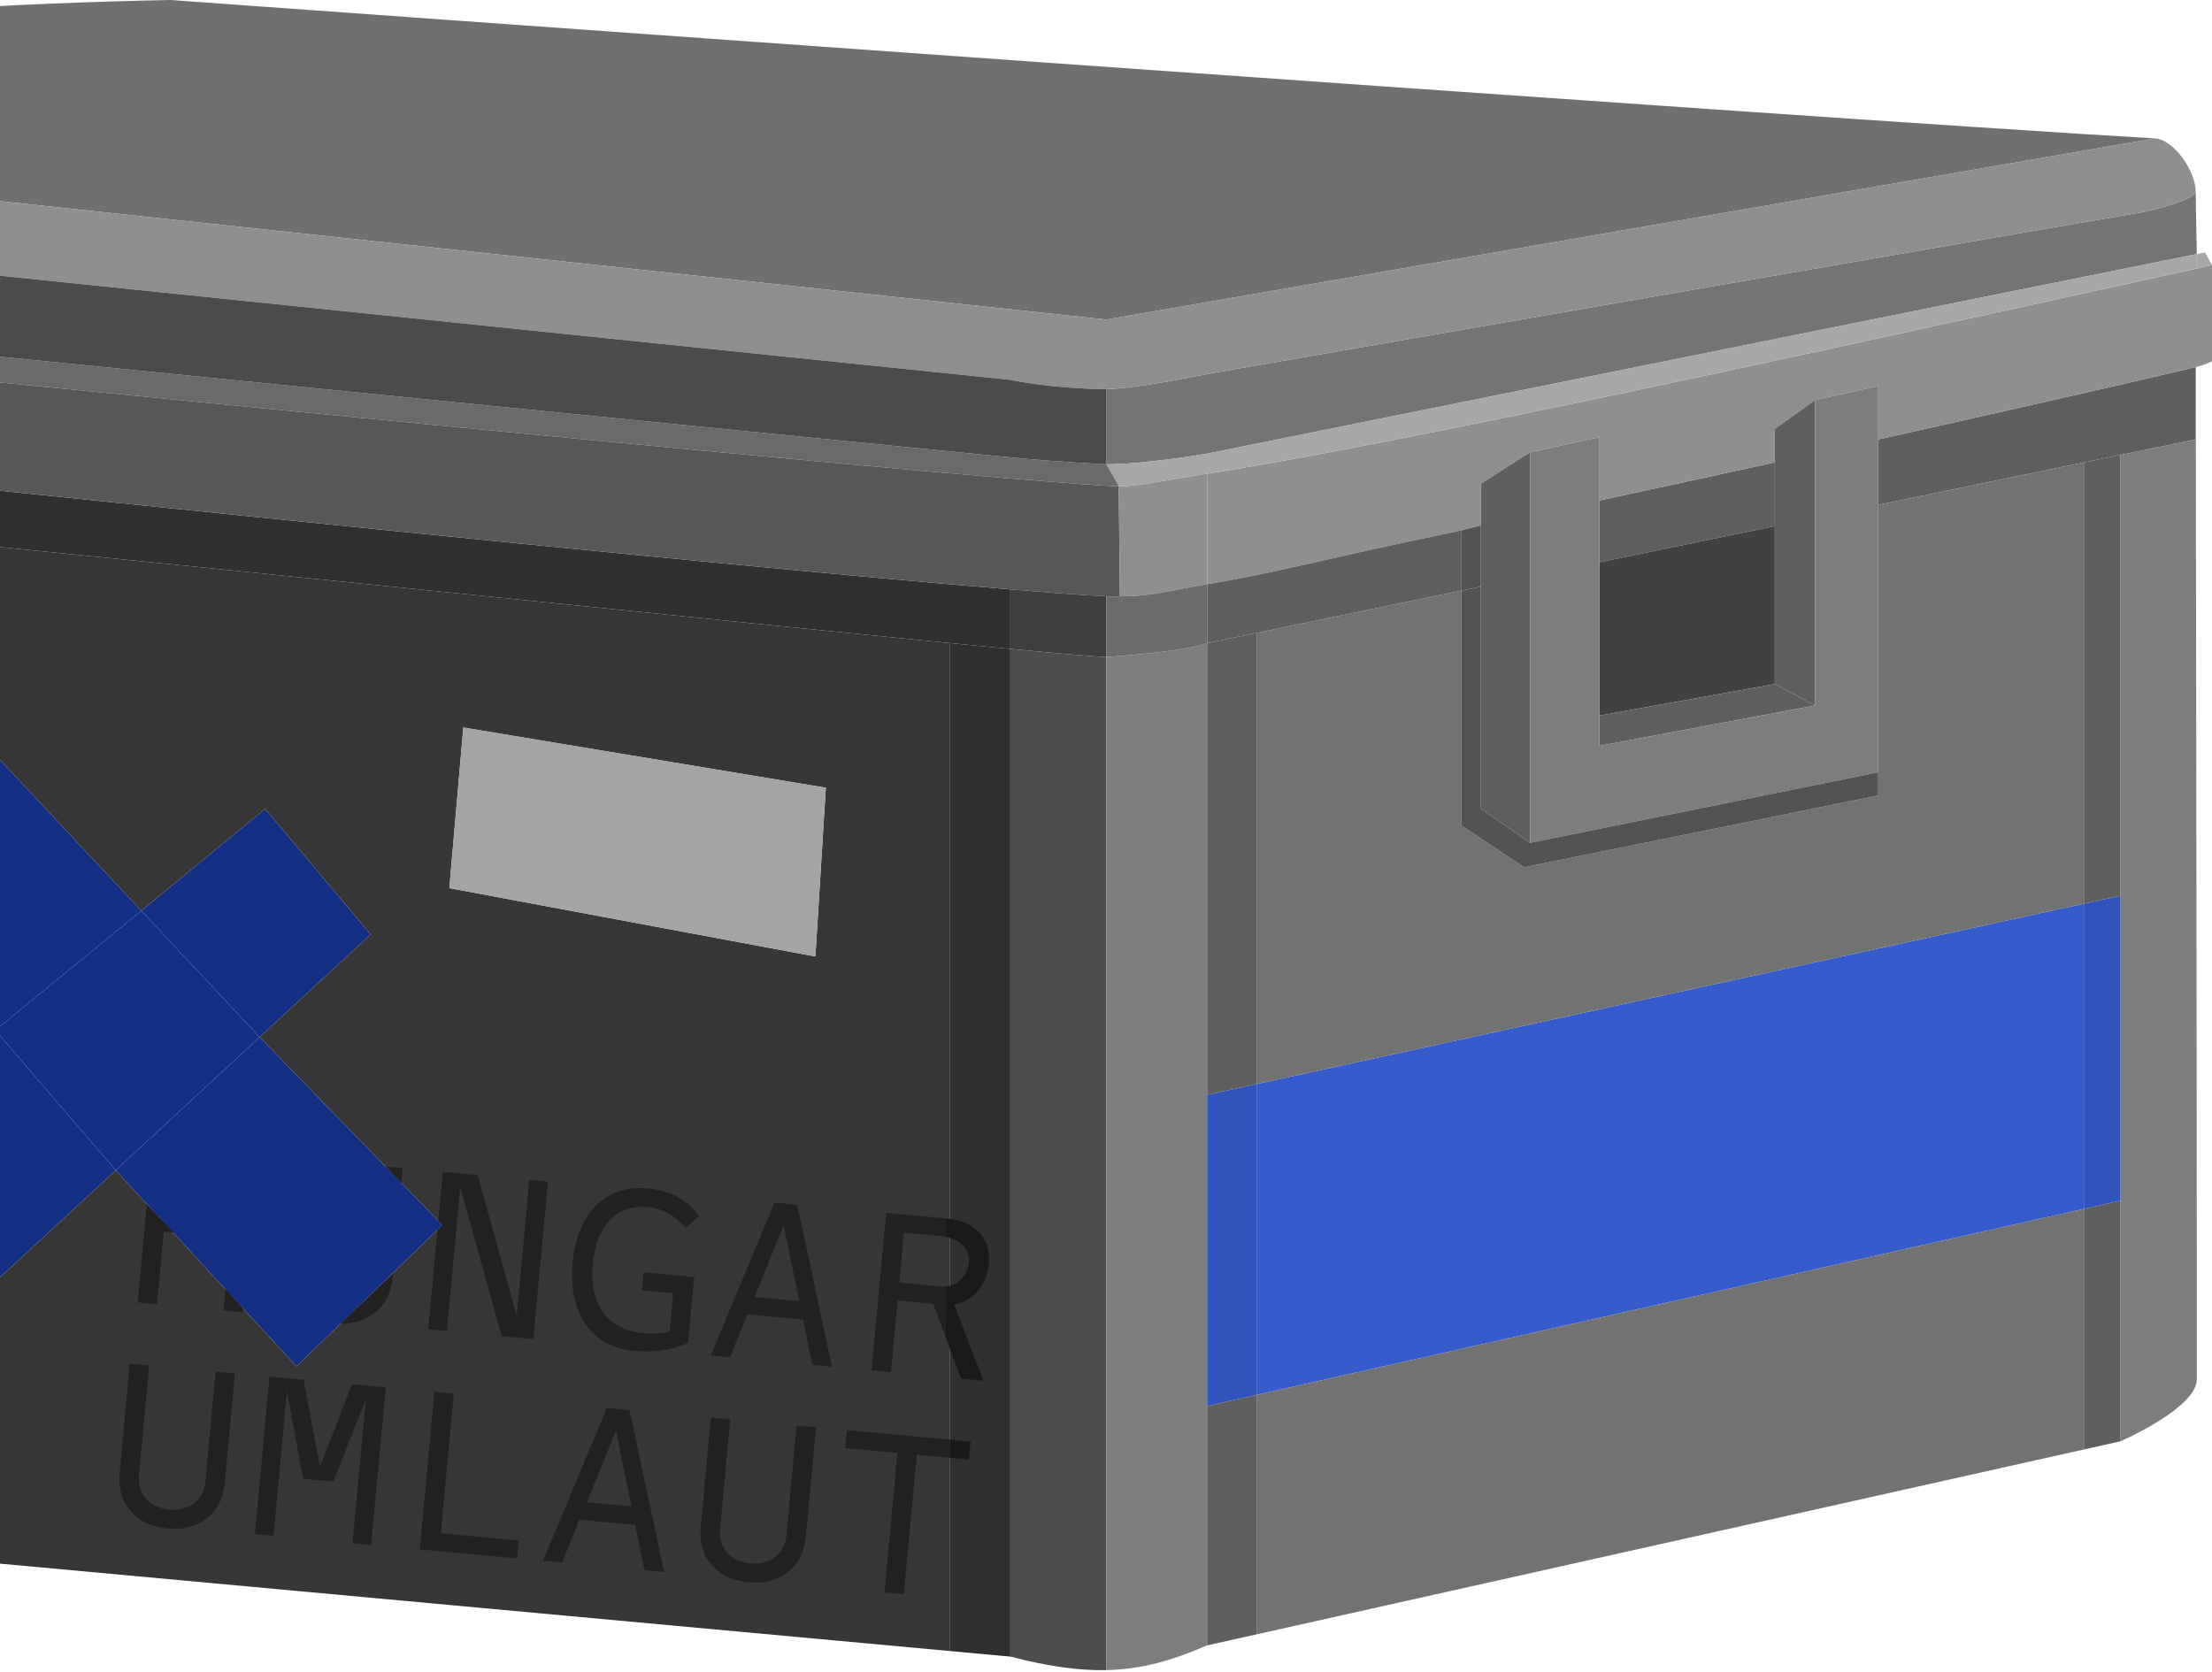 <svg width="955" height="722" viewBox="0 0 955 722" fill="none" xmlns="http://www.w3.org/2000/svg">
<path d="M810.91 189.742V217.984L899.952 199.636L915.481 196.437C921.404 195.216 947.97 189.742 947.97 189.742V158.5L915.481 166.118C884.27 173.264 848.415 181.382 810.91 189.742Z" fill="#5F5F5F"/>
<path d="M766.25 199.636C740.935 205.209 715.413 210.763 690.545 216.089V242.786L766.25 227.187V199.636Z" fill="#5F5F5F"/>
<path d="M521.163 204.557V239.808V252.258C538.936 249.396 558.018 245.04 581.366 239.71C596.254 236.311 611.876 233.056 631 229C633.41 228.489 636.859 227.434 639.349 226.915V217.464V208.858L660.59 195.3L690.545 188.772V207.785V216.089C715.413 210.763 740.935 205.209 766.25 199.636V193.321L766.192 185.257L783.678 172.703L810.91 166.677V184.933V189.742C848.415 181.382 884.27 173.264 915.481 166.118L947.97 158.5C947.97 158.5 951.485 157.757 955 156V114.454L954.978 114.459L948.472 115.96C932.732 119.397 915.292 123.227 896.655 127.319L896.646 127.321L896.643 127.322C776.131 153.784 605.59 191.231 521.163 204.557Z" fill="#8F8F8F"/>
<path d="M690.545 308.981L766.25 295.379V227.187L690.545 242.786V308.981Z" fill="#414141"/>
<path d="M639.349 349.242L660.59 363.932V248.958V222.46V213.449V195.3L639.349 208.858V217.464V226.915V253.335V349.242Z" fill="#5F5F5F"/>
<path d="M766.25 295.379L783.678 304.628V223.595V195.79V190.178V172.703L766.192 185.257L766.25 193.321V199.636V227.187V295.379Z" fill="#5F5F5F"/>
<path d="M690.545 322.039L783.678 304.628L766.25 295.379L690.545 308.981V322.039Z" fill="#5F5F5F"/>
<path d="M660.59 363.932L810.91 333.464V260.015V217.984V189.742V184.933V166.677L783.678 172.703V190.178V195.79V223.595V304.628L690.545 322.039V308.981V242.786V216.089V207.785V188.772L660.59 195.3V213.449V222.46V248.958V363.932Z" fill="#7D7D7D"/>
<path d="M930.395 59.756C789.291 51.721 73.729 0 73.729 0C2.888 1.361 -67.014 5.801 -133.833 14.526C-202.586 23.504 -272.372 37.194 -338.034 50.681L477.591 138L930.395 59.756Z" fill="#707070"/>
<path d="M436.199 715.336C452.701 719.603 465.836 721.411 477.591 721.162V283.714C471.183 283.388 456.934 282.158 436.199 280.196V715.336Z" fill="#4D4D4D"/>
<path d="M521.163 710.492V607.13V472.746V277.688C515.89 279.864 499.794 282.107 477.591 283.714V721.162C492.994 720.836 506.027 716.978 521.163 710.492Z" fill="#7D7D7D"/>
<path d="M915.481 622.364C915.481 622.364 948.472 608.066 948.472 595.512C948.472 477.449 947.97 158.5 947.97 158.5V189.742L915.481 196.437V386.783V518.448V622.364Z" fill="#7D7D7D"/>
<path d="M231.71 259.68L231.718 259.681L231.747 259.684L231.774 259.687L231.823 259.692L231.847 259.694C304.501 267.096 366.283 273.389 410.203 277.688C419.733 278.621 428.422 279.46 436.199 280.196V254.5C293.02 242.959 -164.254 195.51 -416.5 167.124V196.497C-206.485 215.041 47.521 240.917 231.708 259.68L231.71 259.68Z" fill="#303030"/>
<path fill-rule="evenodd" clip-rule="evenodd" d="M477.591 168C490.01 168 521.163 161.5 521.163 161.5C521.163 161.5 904.12 94.975 923.867 91.857C931.399 90.351 946.765 86.434 947.97 82.818C947.97 86.944 948.079 91.742 948.196 96.864C948.29 100.994 948.389 105.335 948.439 109.706L520.5 196C520.5 196 494 200.5 477.591 200.5C477.591 188.073 477.591 168 477.591 168Z" fill="#747474"/>
<path d="M483 210C491.547 210 501.257 207.699 521.163 204.557C605.59 191.231 776.131 153.784 896.643 127.322L896.646 127.321L896.655 127.319C915.292 123.227 932.732 119.397 948.472 115.96C948.476 113.882 948.463 111.79 948.439 109.706L520.5 196C520.5 196 494 200.5 477.591 200.5C477.591 204.601 483 210 483 210Z" fill="#A7A7A7"/>
<path d="M952 109L948.439 109.706C948.463 111.79 948.476 113.882 948.472 115.96L954.978 114.459L952 109Z" fill="#A7A7A7"/>
<path d="M521.163 472.746V607.13L542.5 602.332V468.094L521.163 472.746Z" fill="#3153BD"/>
<path d="M521.163 277.688V472.746L542.5 468.094V273.292L521.163 277.688Z" fill="#5F5F5F"/>
<path d="M521.163 607.13V710.492L542.5 705.723V602.332L521.163 607.13Z" fill="#5F5F5F"/>
<path fill-rule="evenodd" clip-rule="evenodd" d="M899.952 390.168L542.5 468.094V602.332L899.952 521.94V390.168Z" fill="#365BCD"/>
<path d="M915.481 518.448V386.783L899.952 390.168V521.94L915.481 518.448Z" fill="#3153BD"/>
<path d="M915.481 386.783V196.437L899.952 199.636V390.168L915.481 386.783Z" fill="#5F5F5F"/>
<path fill-rule="evenodd" clip-rule="evenodd" d="M899.952 625.835V521.94L542.5 602.332V705.723L899.952 625.835Z" fill="#727272"/>
<path d="M915.481 622.364V518.448L899.952 521.94V625.835L915.481 622.364Z" fill="#5F5F5F"/>
<path fill-rule="evenodd" clip-rule="evenodd" d="M810.91 260.015V333.464V343.5L658 374.5L631 356.5V255L542.5 273.292V468.094L899.952 390.168V199.636L810.91 217.984V260.015Z" fill="#727272"/>
<path fill-rule="evenodd" clip-rule="evenodd" d="M542.5 273.292L521.163 277.688V252.258C538.936 249.396 558.018 245.04 581.366 239.71C596.254 236.311 611.876 233.056 631 229V255L542.5 273.292Z" fill="#5F5F5F"/>
<path d="M810.91 333.464L660.59 363.932L639.349 349.242V253.335L631 255V356.5L658 374.5L810.91 343.5V333.464Z" fill="#535353"/>
<path d="M639.349 253.335V226.915C636.859 227.434 633.41 228.489 631 229V255L639.349 253.335Z" fill="#535353"/>
<path fill-rule="evenodd" clip-rule="evenodd" d="M-416.5 167.124V196.497V636.858L-447 633.603V193.83V163.664V120.479V116.596V109V73.285C-447 73.285 -390.209 61.397 -338.034 50.681L477.591 138L930.395 59.756C938.434 60.214 947.97 73.78 947.97 82.818C946.765 86.434 931.399 90.351 923.867 91.857C904.12 94.975 521.163 161.5 521.163 161.5C521.163 161.5 490.01 168 477.591 168C454.86 168 436 164 436 164L-416.5 76.13V112.086V123.562V167.124Z" fill="#8F8F8F"/>
<path d="M436.199 206.62C457.806 208.419 477.672 209.947 483 210L477.591 200.5C477.591 200.5 456.5 199.5 436.199 197.5C140.182 168.337 -297.961 124.076 -416.5 112.086V123.562C-280.937 137.247 267.533 192.44 432.629 206.321C433.84 206.423 435.03 206.523 436.199 206.62Z" fill="#6B6969"/>
<path d="M483.5 257.5L483 210C477.672 209.947 457.806 208.419 436.199 206.62C435.03 206.523 433.84 206.423 432.629 206.321C267.533 192.44 -280.937 137.247 -416.5 123.562V167.124C-164.254 195.51 293.02 242.959 436.199 254.5C448.986 255.531 465.322 256.917 477.591 257.5C479.591 257.595 482 257.5 483.5 257.5Z" fill="#575757"/>
<path d="M483 210L483.5 257.5C498.262 257.5 506.301 254.651 521.163 252.258V239.808V204.557C501.257 207.699 491.547 210 483 210Z" fill="#8F8F8F"/>
<path fill-rule="evenodd" clip-rule="evenodd" d="M436.199 254.5C448.986 255.531 465.322 256.917 477.591 257.5V283.714C471.183 283.388 456.934 282.158 436.199 280.196V254.5Z" fill="#3E3E3E"/>
<path d="M477.591 168C454.86 168 436 164 436 164L-416.5 76.13V112.086C-297.961 124.076 140.182 168.337 436.199 197.5C456.5 199.5 477.591 200.5 477.591 200.5V168Z" fill="#4B4B4B"/>
<path d="M436.199 715.336V280.196C428.422 279.46 419.733 278.621 410.203 277.688V712.943L436.199 715.336Z" fill="#303030"/>
<path d="M477.591 283.714C499.794 282.107 515.89 279.864 521.163 277.688V252.258C506.301 254.651 498.262 257.5 483.5 257.5C482 257.5 479.591 257.595 477.591 257.5V283.714Z" fill="#6B6B6B"/>
<path d="M49.975 505.332L112.091 447.841L61 393.283L-2.055 444.844L49.975 505.332Z" fill="#142F83"/>
<path d="M128 590L191 529L112.091 447.841L49.975 505.332L128 590Z" fill="#142F83"/>
<path d="M114.5 349.242L61 393.283L112.091 447.841L160 403.5L114.5 349.242Z" fill="#142F83"/>
<path d="M-9.5 318L-44.5 395.5L-2.055 444.844L61 393.283L-9.5 318Z" fill="#142F83"/>
<path d="M-58.5 491L-28 577.5L49.975 505.332L-2.055 444.844L-58.5 491Z" fill="#142F83"/>
<path fill-rule="evenodd" clip-rule="evenodd" d="M410.203 712.943L-416.5 636.858V196.497C-206.485 215.041 47.521 240.917 231.708 259.68L231.71 259.68L231.718 259.681L231.747 259.684L231.774 259.687L231.823 259.692L231.847 259.694C304.501 267.096 366.283 273.389 410.203 277.688V712.943ZM128 590L191 529L112.091 447.841L160 403.5L114.5 349.242L61 393.283L-9.5 318L-44.5 395.5L-2.055 444.844L-58.5 491L-28 577.5L49.975 505.332L128 590ZM194 383.5L200.035 314.147L356.535 340.147L352.035 413.019L194 383.5Z" fill="#373737"/>
<path d="M200.035 314.147L194 383.5L352.035 413.019L356.535 340.147L200.035 314.147Z" fill="#A4A4A4"/>
<g filter="url(#filter0_f_424_4)">
<path d="M299.714 551.424L297.078 579.876C290.359 582.947 282.548 584.122 273.657 583.299C264.347 582.436 257.325 578.516 252.686 571.65C248.047 564.785 246.236 555.861 247.233 545.087C248.212 534.521 251.602 526.395 257.309 520.594C263.12 514.802 270.629 512.332 279.834 513.185C289.353 514.067 296.689 518.016 301.841 525.035L295.974 530.294C292.311 525.418 285.897 521.765 279.725 521.193C266.022 519.924 257.427 529.572 255.916 545.891C254.317 563.15 262.154 574.215 277.74 575.659C282.552 576.104 286.376 575.826 289.098 574.917L290.628 558.39L277.134 557.14L277.851 549.399L299.714 551.424Z" fill="#212121"/>
<path d="M325.775 560.062L345.022 561.845L338.354 529.049L325.775 560.062ZM359.174 590.164L350.701 589.379L346.711 569.809L322.652 567.58L315.136 586.085L306.872 585.32L334.404 519.294L344.237 520.205L359.174 590.164Z" fill="#212121"/>
<path d="M88.645 639.894L93.053 592.299L101.421 593.074L97.042 640.355C96.432 646.945 93.855 651.982 89.303 655.569C84.855 659.166 79.127 660.64 72.328 660.011C65.528 659.381 60.169 656.88 56.353 652.517C52.641 648.165 51.033 642.741 51.644 636.151L56.023 588.87L64.391 589.645L59.983 637.239C59.247 645.189 64.611 651.067 73.084 651.851C81.556 652.636 87.908 647.844 88.645 639.894Z" fill="#212121"/>
<path d="M143.901 639.737L130.825 638.526L123.889 600.641L118.096 663.194L110.041 662.448L116.339 594.456L131.088 595.822L138.157 633.402L151.904 597.75L166.549 599.106L160.251 667.099L152.197 666.353L157.951 604.218L143.901 639.737Z" fill="#212121"/>
<path d="M223.182 672.927L181.236 669.042L187.533 601.05L195.901 601.825L190.321 662.077L223.899 665.186L223.182 672.927Z" fill="#212121"/>
<path d="M253.341 648.712L272.589 650.495L265.92 617.699L253.341 648.712ZM286.74 678.814L278.268 678.029L274.278 658.458L250.219 656.23L242.702 674.735L234.438 673.97L261.97 607.944L271.803 608.854L286.74 678.814Z" fill="#212121"/>
<path d="M339.531 663.13L343.939 615.535L352.307 616.31L347.928 663.592C347.318 670.182 344.742 675.218 340.189 678.805C335.742 682.403 330.013 683.877 323.214 683.247C316.415 682.617 311.055 680.116 307.239 675.754C303.528 671.401 301.92 665.977 302.53 659.387L306.909 612.106L315.278 612.881L310.869 660.476C310.133 668.426 315.497 674.303 323.97 675.088C332.443 675.872 338.795 671.08 339.531 663.13Z" fill="#212121"/>
<path fill-rule="evenodd" clip-rule="evenodd" d="M395.797 628.145L410 629.461V621.654L365.656 617.547L364.939 625.287L387.429 627.37L381.848 687.622L390.217 688.397L395.797 628.145Z" fill="#212121"/>
<path d="M418.287 630.228L419.004 622.488L410 621.654V629.461L418.287 630.228Z" fill="#181818"/>
<path fill-rule="evenodd" clip-rule="evenodd" d="M390.237 532.272L405.509 533.687C406.447 533.774 407.343 533.907 408.195 534.084V526.128L382.586 523.756L376.288 591.749L384.657 592.524L387.524 561.561L402.901 562.986L408.195 577.269V555.55C407.687 555.581 407.171 555.574 406.652 555.526L388.241 553.821L390.237 532.272Z" fill="#212121"/>
<path d="M414.887 595.324L424.616 596.225L411.946 563.296C419.766 562.015 426.073 555.426 427.003 545.384C427.478 540.258 426.087 535.909 422.831 532.337C419.575 528.765 415.222 526.779 409.783 526.275L408.195 526.128V534.084C414.853 535.468 418.789 539.526 418.282 544.998C417.727 550.993 413.318 555.234 408.195 555.55V577.269L414.887 595.324Z" fill="#191919"/>
<path d="M70.713 531.797L67.806 563.178L59.438 562.403L63.365 520L75 532.194L70.713 531.797Z" fill="#212121"/>
<path d="M104.836 566.608L96.468 565.833L97.332 556.5L104.985 565L104.836 566.608Z" fill="#212121"/>
<path d="M230.279 578.226L216.576 576.957L198.69 512.633L192.936 574.768L184.881 574.022L188.847 531.198L191 529L189.225 527.118L191.178 506.029L206.241 507.424L223.087 568.17L228.522 509.488L236.576 510.234L230.279 578.226Z" fill="#212121"/>
<path d="M161.737 566.919C166.289 563.332 168.865 558.296 169.476 551.706L169.634 550L147 571.493C152.825 571.635 157.786 570.115 161.737 566.919Z" fill="#212121"/>
<path d="M173.261 510.832L173.855 504.424L166.5 503.743L173.261 510.832Z" fill="#212121"/>
</g>
<defs>
<filter id="filter0_f_424_4" x="49.018" y="501.243" width="380.576" height="189.654" filterUnits="userSpaceOnUse" color-interpolation-filters="sRGB">
<feFlood flood-opacity="0" result="BackgroundImageFix"/>
<feBlend mode="normal" in="SourceGraphic" in2="BackgroundImageFix" result="shape"/>
<feGaussianBlur stdDeviation="1.25" result="effect1_foregroundBlur_424_4"/>
</filter>
</defs>
</svg>
